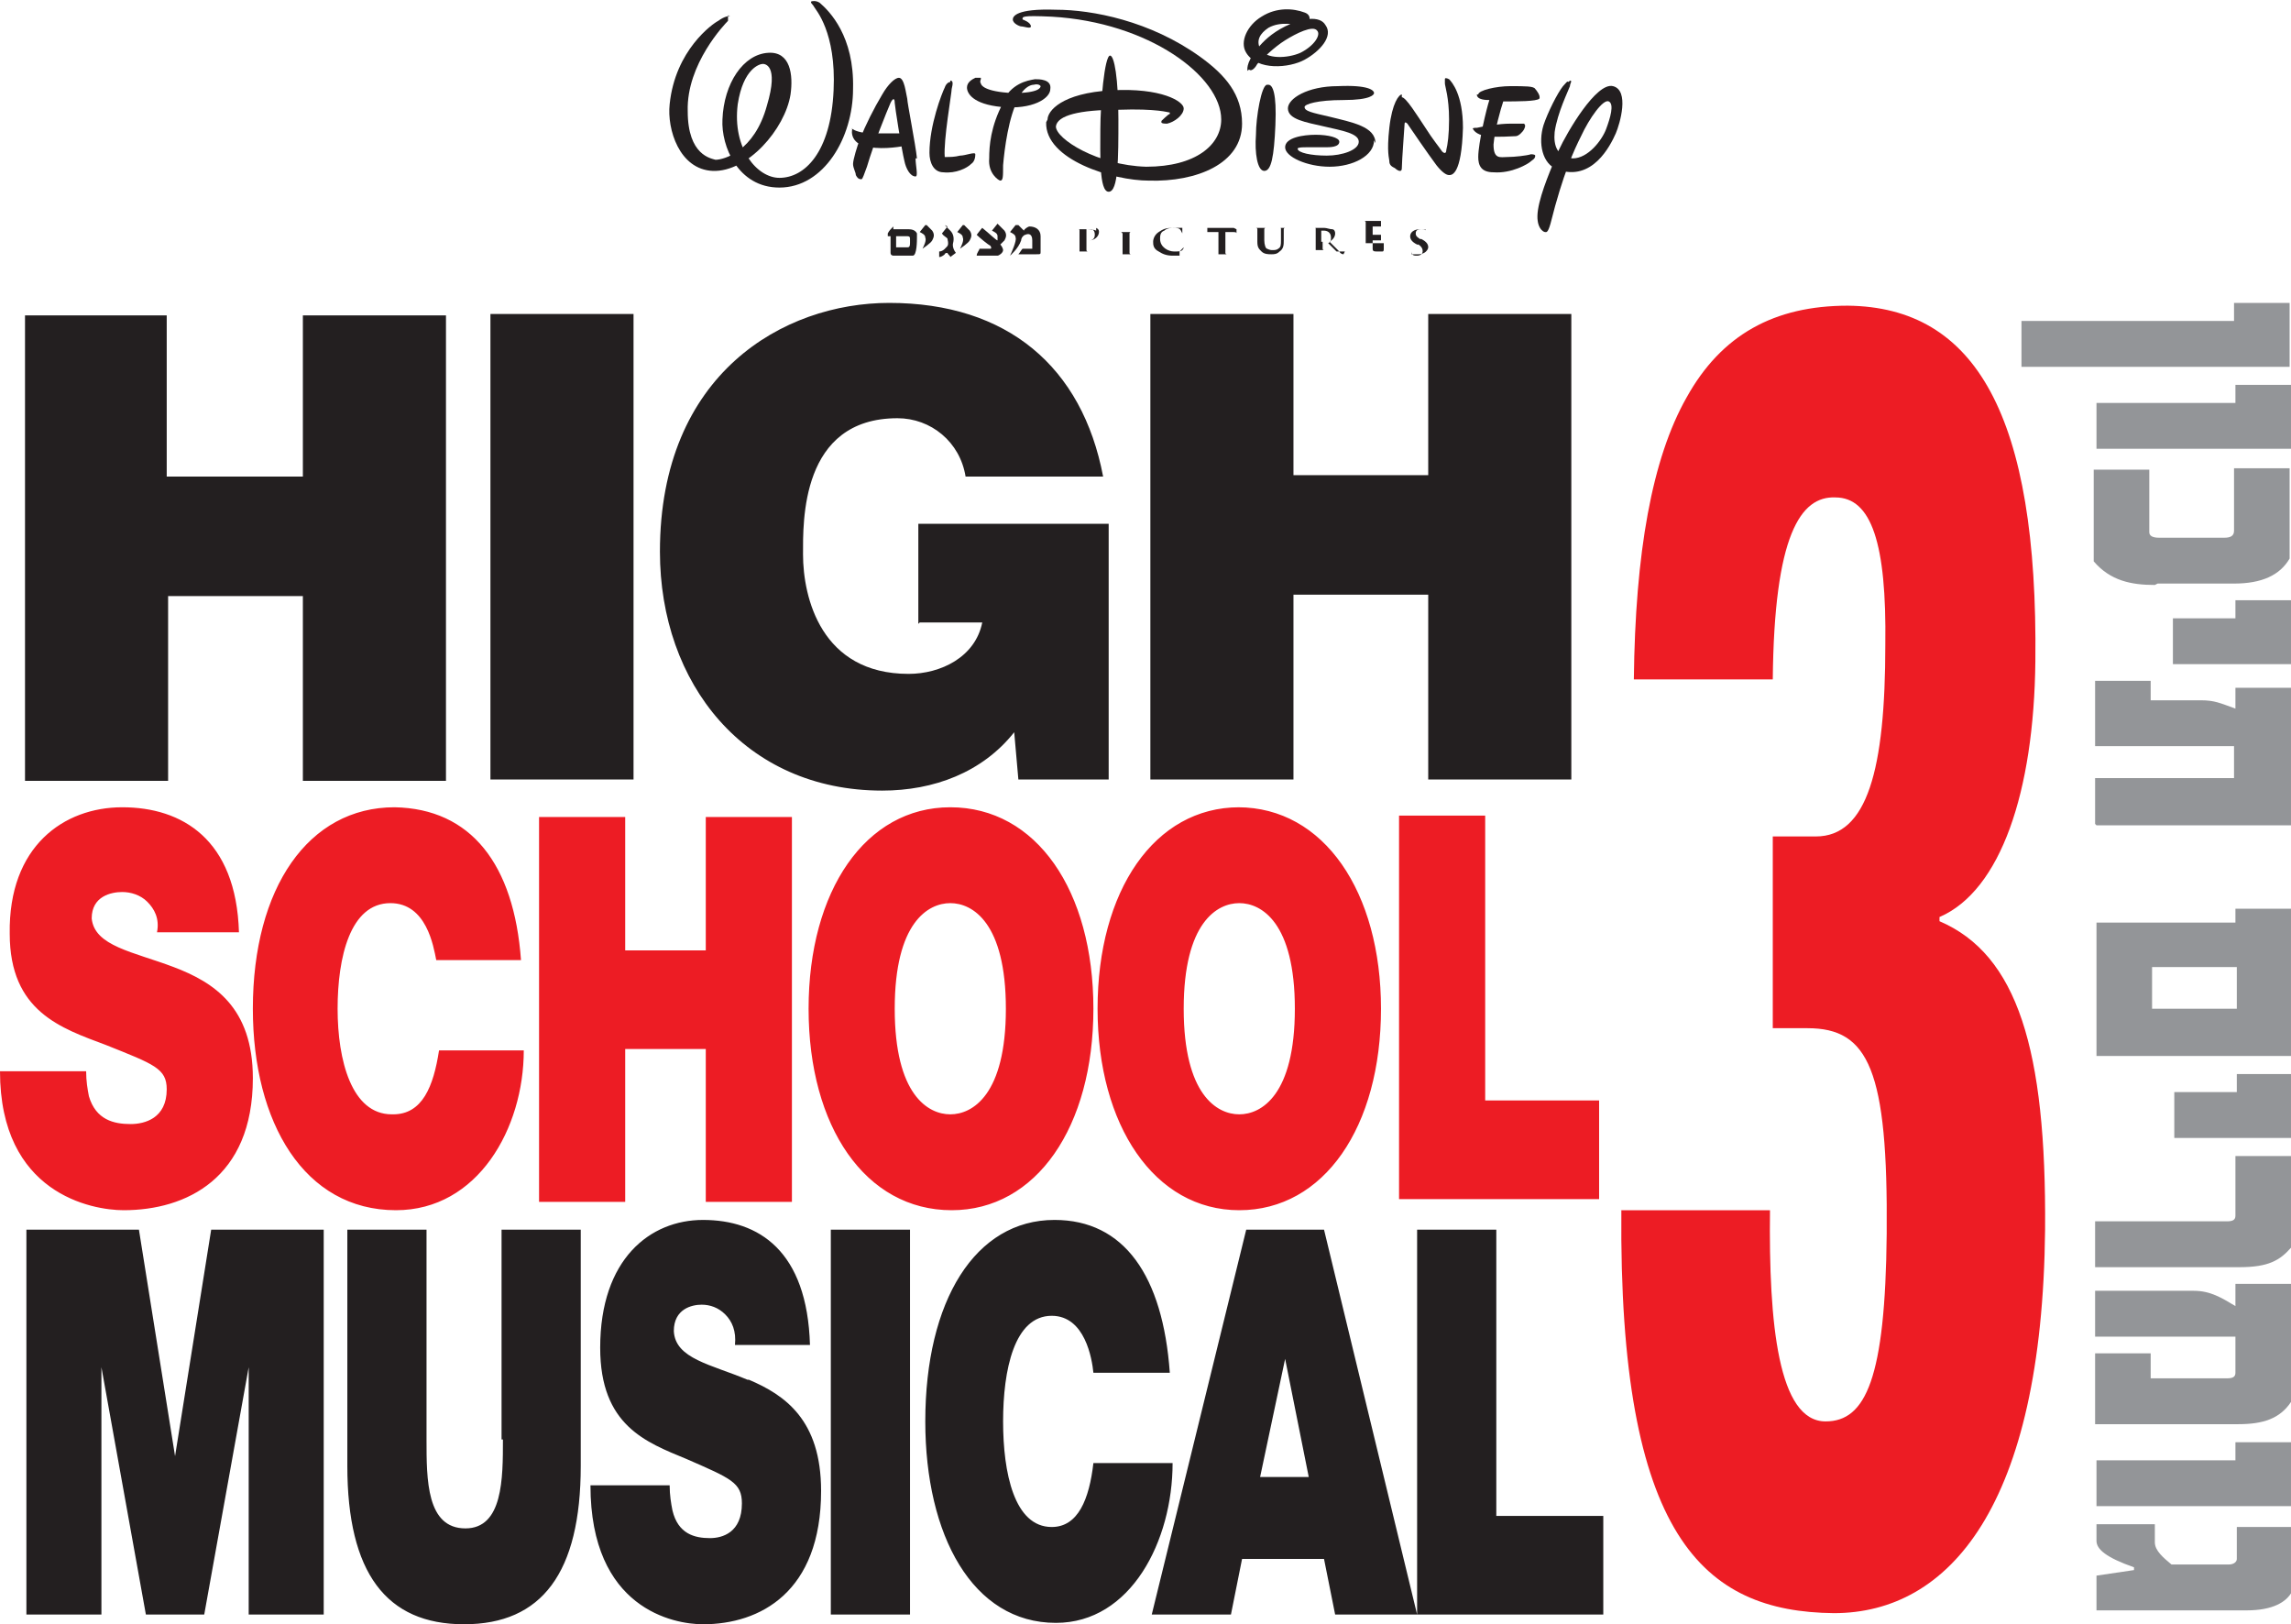 <?xml version="1.0" encoding="UTF-8"?>
<svg xmlns="http://www.w3.org/2000/svg" version="1.1" viewBox="0 0 164.9 116.9">
  <defs>
    <style>
      .cls-1 {
        fill: #231f20;
      }

      .cls-2 {
        fill: #ed1c24;
      }

      .cls-3 {
        fill: #939598;
      }
    </style>
  </defs>
  <!-- Generator: Adobe Illustrator 28.6.0, SVG Export Plug-In . SVG Version: 1.2.0 Build 709)  -->
  <g>
    <g id="Layer_1">
      <g>
        <path class="cls-2" d="M116.7,87.1c-.2,23.5,5.9,28.9,15.3,29,8.3,0,15-7.7,15.2-27.6.1-13-2-19.8-7.6-22.2v-.3c4.4-1.9,6.8-9,6.9-18.4.2-17.7-4.3-25.5-13.5-25.6-5.3,0-9.1,2.1-11.6,6.6-2.5,4.4-3.7,11.2-3.8,20.3h10c.1-10.4,2-13.2,4.5-13.1,2.6,0,3.7,3.3,3.6,10.6,0,9-1.3,13.8-5,13.8h-3.1s0,13.8,0,13.8h2.5c4.4,0,5.8,3,5.7,14.8-.1,10.4-1.5,13.5-4.4,13.5-3.4,0-4.1-7-4-15.2h-10.8"/>
        <path class="cls-1" d="M107.7,109.1v-20.6s-5.7,0-5.7,0v27.7s13.4,0,13.4,0v-7.1s-7.7,0-7.7,0M90.7,106.3l1.8-8.5h0s1.7,8.5,1.7,8.5h-3.5ZM89.7,88.5l-6.8,27.7h5.7s.8-4,.8-4h5.9s.8,4,.8,4h5.9s-6.7-27.7-6.7-27.7h-5.5ZM78.7,105.3c-.3,2.6-1.1,4.6-3,4.6-2.7,0-3.5-3.9-3.5-7.6,0-3.7.8-7.6,3.5-7.6,2.4,0,2.9,3.1,3,4.1h5.5c-.5-7-3.3-11-8.3-11-5.7,0-9.3,5.8-9.3,14.5,0,8.2,3.4,14.5,9.4,14.5,5.4,0,8.4-5.9,8.4-11.5h-5.6ZM59.8,116.2h5.7s0-27.7,0-27.7h-5.7s0,27.7,0,27.7ZM53.8,99.3c-2.6-1.1-5.2-1.5-5.3-3.5,0-1.6,1.3-1.9,2-1.9.6,0,1.2.2,1.7.7.5.5.8,1.2.7,2.2h5.4c-.2-6.8-3.7-9-7.7-9-3.8,0-7.4,2.8-7.4,9.2,0,5.6,3.3,6.8,6.2,8,3.2,1.4,4,1.7,4,3.2,0,2.1-1.4,2.5-2.3,2.5-1.1,0-2.3-.3-2.7-2-.1-.5-.2-1.1-.2-1.8h-5.7c0,8.9,6,10,8.1,10,4.1,0,8.5-2.3,8.5-9.6,0-5.1-2.6-6.9-5.2-8M36.2,103.6c0,2.8,0,6.4-2.7,6.4-2.8,0-2.8-3.5-2.8-6.4v-15.1s-5.7,0-5.7,0v17c0,7.7,2.8,11.4,8.4,11.4,5.6,0,8.4-3.7,8.4-11.4v-17s-5.7,0-5.7,0v15.1ZM12.6,104.8h0s-2.6-16.3-2.6-16.3H1.9s0,27.7,0,27.7h5.4s0-17.8,0-17.8h0s3.2,17.8,3.2,17.8h4.2s3.2-17.8,3.2-17.8h0s0,17.8,0,17.8h5.4s0-27.7,0-27.7h-8.1s-2.6,16.3-2.6,16.3Z"/>
        <path class="cls-2" d="M106.9,79.3v-20.6s-6.2,0-6.2,0v27.6s14.4,0,14.4,0v-7.1s-8.2,0-8.2,0M89.2,80.2c-1.6,0-4-1.4-4-7.6,0-6.2,2.4-7.6,4-7.6,1.6,0,4,1.4,4,7.6,0,6.2-2.4,7.6-4,7.6M89.2,58.1c-6.1,0-10.2,6-10.2,14.5,0,8.4,4.1,14.5,10.2,14.5,6.1,0,10.2-6,10.2-14.5,0-8.4-4.1-14.5-10.3-14.5M68.4,80.2c-1.6,0-4-1.4-4-7.6,0-6.2,2.4-7.6,4-7.6,1.6,0,4,1.4,4,7.6,0,6.2-2.4,7.6-4,7.6M68.4,58.1c-6.1,0-10.2,6-10.2,14.5s4.1,14.5,10.3,14.5c6.1,0,10.2-6,10.2-14.5s-4.1-14.5-10.3-14.5M50.8,68.4h-5.8s0-9.6,0-9.6h-6.2s0,27.7,0,27.7h6.2s0-11,0-11h5.8s0,11,0,11h6.2s0-27.7,0-27.7h-6.2s0,9.6,0,9.6ZM28.2,80.2c-2.9,0-3.9-3.9-3.9-7.6,0-3.7.9-7.6,3.8-7.6,2.6,0,3.1,3.1,3.3,4.1h6.1c-.5-6.9-3.6-10.9-9.1-11-6.2,0-10.2,5.8-10.2,14.5,0,8.2,3.7,14.5,10.3,14.5,5.9,0,9.2-5.9,9.2-11.5h-6.1c-.4,2.6-1.2,4.6-3.3,4.6M12.5,69.6c-2.9-1.1-5.7-1.5-5.9-3.5,0-1.6,1.4-1.9,2.2-1.9.6,0,1.3.2,1.8.7.5.5.9,1.2.7,2.2h5.9c-.2-6.7-4.1-9-8.4-9-4.2,0-8.2,2.8-8.1,9.1,0,5.6,3.7,6.8,6.9,8,3.5,1.4,4.4,1.7,4.4,3.2,0,2.1-1.6,2.5-2.6,2.5-1.2,0-2.5-.3-3-2-.1-.5-.2-1.1-.2-1.8H0c0,8.8,6.6,10,8.9,10,4.5,0,9.3-2.3,9.3-9.5,0-5.1-2.8-6.9-5.7-8"/>
        <path class="cls-1" d="M102.8,22.6v11.6s-9.7,0-9.7,0v-11.6s-10.3,0-10.3,0v33.5s10.3,0,10.3,0v-13.3s9.7,0,9.7,0v13.3s10.3,0,10.3,0V22.6s-10.3,0-10.3,0M66.2,44.8h4.5c-.5,2.5-3,3.7-5.3,3.7-6.3,0-7.6-5.5-7.6-8.6,0-2.3-.2-9.8,6.8-9.8,2.4,0,4.5,1.7,4.9,4.2h9.9c-1.5-7.9-6.9-12.5-15.4-12.5-7.6,0-16.5,5.1-16.5,17.9,0,9.5,6.1,17.2,16,17.2,3.7,0,7.2-1.3,9.5-4.2l.3,3.4h6.5s0-18.4,0-18.4h-13.7s0,7.2,0,7.2ZM35.3,56.1h10.3s0-33.5,0-33.5h-10.3s0,33.5,0,33.5ZM21.7,34.3h-9.7s0-11.6,0-11.6H1.8s0,33.5,0,33.5h10.3s0-13.3,0-13.3h9.7s0,13.3,0,13.3h10.3s0-33.5,0-33.5h-10.3s0,11.6,0,11.6Z"/>
        <path class="cls-3" d="M145.6,26.4h19.2s0-4.6,0-4.6h-4s0,1.3,0,1.3h-15.3s0,3.3,0,3.3M150.9,32.3h14s0-4.6,0-4.6h-4s0,1.3,0,1.3h-10s0,3.3,0,3.3ZM155.3,42h5.5c2,0,3.3-.6,4-1.8v-6.5s-4,0-4,0v4.5c0,.4-.3.5-.7.5h-4.7c-.4,0-.7-.1-.7-.4v-4.5s-4,0-4,0v6.6c1.2,1.4,2.7,1.7,4.4,1.7M156.4,47.8h8.5s0-4.6,0-4.6h-4s0,1.3,0,1.3h-4.5s0,3.3,0,3.3ZM150.9,59.4h14s0-9.9,0-9.9h-4s0,1.5,0,1.5c-1.1-.4-1.5-.6-2.5-.6h-3.6s0-1.4,0-1.4h-4s0,4.7,0,4.7h10s0,2.3,0,2.3h-10s0,3.3,0,3.3ZM150.9,76h14s0-10.6,0-10.6h-4s0,1,0,1h-10s0,9.6,0,9.6ZM154.9,72.6v-3s5.5,0,5.5,0h.6s0,3,0,3h-6.1ZM156.5,81.9h8.5s0-4.6,0-4.6h-4s0,1.3,0,1.3h-4.5s0,3.3,0,3.3ZM150.9,91.2h10.3c2.1,0,2.9-.5,3.7-1.4v-6.6s-4,0-4,0v4.3c0,.3-.2.4-.6.4h-9.5s0,3.3,0,3.3ZM150.9,102.5h10.2c1.8,0,3-.4,3.8-1.6v-8.5s-4,0-4,0v1.6c-1-.6-1.8-1.1-3-1.1h-7.1s0,3.3,0,3.3h9.5s.6,0,.6,0v2.6c0,.3-.2.4-.6.4h-5.5s0-1.8,0-1.8h-4s0,5.1,0,5.1ZM150.9,108.4h14s0-4.6,0-4.6h-4s0,1.3,0,1.3h-10s0,3.3,0,3.3ZM151,115.9h10.7c1.9,0,2.9-.6,3.3-1.4v-4.6s-4,0-4,0v2.3c0,.2-.2.4-.6.4h-4.1c-.6-.5-1.2-1-1.2-1.6v-1.3s-4.2,0-4.2,0v1.2c0,.6.7,1.2,2.7,1.9v.2s-2.7.4-2.7.4v2.5Z"/>
        <path class="cls-1" d="M52.4,1.1c0,0,0,.2,0,.4-.2.2-3,3.1-2.9,6.5,0,3.2,1.7,3.4,2,3.5.6,0,2.8-.6,3.7-3.9.9-3-.2-3-.3-3-.2,0-1.4.3-1.8,2.9-.4,3.2,1.4,5.3,3,5.3,1.8,0,3.7-1.8,3.9-6.3.2-4.2-1.3-5.8-1.4-6s-.3-.3-.2-.4c0,0,.3-.1.6.1.7.6,2.5,2.4,2.4,6.2,0,3.5-2.1,7.1-5.3,7.1-3,0-4.2-3-4.1-4.9.1-2.6,1.5-4.7,3.3-4.8,1.6-.1,1.8,1.6,1.6,3-.4,2.5-3.1,5.6-5.6,5.5-2.4-.1-3.3-3-3.1-4.8.4-3.9,3.1-5.8,3.5-6,.4-.3.8-.4.9-.3"/>
        <path class="cls-1" d="M65.9,11.4c0,.5.2,1.3,0,1.3-.4,0-.7-.6-.8-1.1-.2-.8-.7-4-.7-4.2,0-.3-.1-.4-.3,0-.3.7-1.2,2.9-1.7,4.6-.2.5-.3.9-.4.9-.2,0-.3-.1-.4-.3,0-.2-.2-.5-.2-.8,0-.3.3-1.3.5-1.8.4-1,1-2.2,1.6-3.2.4-.7.9-1.2,1.2-1.2.4,0,.5,1.1.6,1.5,0,.3.6,3.3.7,4.3"/>
        <path class="cls-1" d="M61.3,9.3c0,0,0,0,.1,0,0,0,.2.2,1.1.3.8,0,1.7,0,2.4,0,0,.3.2.9.2.9-.5.1-1.9.3-2.9,0-1.1-.3-.9-1.3-.8-1.3"/>
        <path class="cls-1" d="M68.4,5.8c.2,0,.2.2.1.6,0,.3-.6,3.7-.5,4.9.4,0,.7,0,1.1-.1.4,0,1.1-.3,1.1-.1,0,.1,0,.5-.3.7-.3.3-1.1.7-2,.6-.7,0-1-.7-1-1.4,0-2,.9-4.3,1.1-4.7.1-.3.3-.4.4-.4"/>
        <path class="cls-1" d="M72.1,7.4c.7-1.4,1.8-1.6,2.4-1.7.3,0,1.2,0,1.1.7,0,.7-1.3,1.5-3.5,1.3-2.1-.2-2.5-1-2.5-1.4,0-.4.4-.6.6-.7.2,0,.4,0,.4,0,0,0,0,.1,0,.1,0,0-.1.2,0,.3,0,.1.2.6,2.3.7,1.9,0,2-.4,2-.5,0,0-.1-.2-.5-.1-.3,0-.8.3-1.1,1-.7,1.3-1,3.6-1.1,4.8,0,.8,0,1.1-.2,1.1-.1,0-.9-.5-.8-1.6,0-.9.1-2.3,1-4"/>
        <path class="cls-1" d="M75.4,8.6c0-.6,1-1.9,4.6-2.1s5.2.8,5.2,1.3-.7,1-1.2,1.1c-.5,0-.4-.1-.4-.2,0,0,.5-.5.6-.5,0,0,0,0,0-.1-.1,0-.9-.3-3.7-.2-2.8,0-4.4.4-4.5,1.2,0,.9,3,2.8,6.5,2.9,3.6,0,5.4-1.6,5.4-3.4,0-3.1-5.2-7-12.2-7.4-2.2-.1-2.1,0-2.1.2,0,0,.6.2.6.5,0,.2-.5,0-.7,0-.1,0-.6-.2-.6-.5,0-.2.2-.8,3.1-.7,2.6,0,6.8.8,10.4,3.4,1.8,1.3,3,2.7,3,4.8,0,2.9-3.3,4.2-6.7,4.1-2.6,0-7.5-1.5-7.4-4.2"/>
        <path class="cls-1" d="M79.9,4c.3,0,.6,1.6.6,4.6,0,2.8,0,5.2-.7,5.2-.7,0-.6-2.7-.6-4.5,0-1.8.3-5.3.7-5.3"/>
        <path class="cls-1" d="M89.8,5.1c0,0-.2-.5.7-1.6.4-.5,1-1.1,2-1.6,1.2-.6,2.5-.8,2.9-.1.6.8-.4,1.9-1.5,2.5-1.1.6-3.4.8-4.2-.5-.5-.8.1-2,1.1-2.6,1.1-.7,2.3-.6,3.1-.3.6.2.4.9-.2.9-.5,0-1.5-.3-2.4.2-.6.4-.9.9-.6,1.5.4.8,2,.7,2.9.3,1-.5,1.5-1.3,1.2-1.6-.3-.4-1.5.2-2.3.7-.8.5-1.6,1.3-2,1.7-.1.2-.4.6-.6.4"/>
        <path class="cls-1" d="M91.3,6.1c.3,0,.6.6.5,2.9-.1,2.3-.3,3.3-.8,3.3-.5,0-.7-1.3-.6-2.6,0-1.3.4-3.6.8-3.6"/>
        <path class="cls-1" d="M99,10.3c0-1.2-1.7-1.5-3.3-1.9-1.3-.3-1.8-.4-1.8-.7,0-.2.9-.5,2.8-.5,2,0,2.2-.4,2.2-.5,0-.2-.4-.6-2.6-.5-2.2,0-3.6.9-3.6,1.6,0,.8,1.3,1,2.6,1.3,1.3.3,2.5.5,2.5,1.1,0,.6-1.2,1-2.3,1-1.1,0-2.1-.2-2.1-.5,0-.1.4-.1.6-.1.2,0,1.1,0,1.4,0,.3,0,1,0,1-.4,0-.3-.8-.5-1.7-.5-.9,0-2.2.2-2.2.9,0,.7,1.6,1.4,3.2,1.4,1.7,0,3.2-.8,3.2-1.9"/>
        <path class="cls-1" d="M100.9,6.8c-.2,0-.7.6-.9,2.4-.2,1.8,0,2.2,0,2.4,0,.3.2.4.4.5.1.1.5.4.5,0,0-.5.2-3.1.2-3.2,0,0,0-.2.2,0,.2.3,1.5,2.2,2.1,3,.4.5.7.7.9.7.2,0,.9,0,1-3.4,0-2.4-.8-3.3-1-3.5-.2-.1-.3-.1-.3,0,0,0,0,.1,0,.3,0,.2.3,1,.3,2.6,0,1.1-.1,1.8-.2,2.2,0,.2-.1.3-.3.1-.2-.3-.7-.9-1.2-1.7-.6-.9-1.4-2.2-1.7-2.2"/>
        <path class="cls-1" d="M106.4,6.8c0-.3,1.3-.6,2.3-.6,1.1,0,1.7,0,1.8.2.1.1.4.5.3.7-.2.2-1.6.2-2.6.2-.2.6-.6,2-.7,3.1,0,1.1.5.9,1,.9.5,0,1.4-.1,1.7-.2,0,0,.3,0,.3.1,0,.1,0,.2-.3.4-.2.2-1.4.9-2.7.8-.9,0-1.1-.5-1.1-1.1,0-1,.6-3.5.8-4.1-.2,0-.9,0-.9-.4"/>
        <path class="cls-1" d="M106,9.2c0,.1.2.5,1,.6.8.1,1.8,0,2.1,0,.2,0,.5-.3.6-.5.1-.2.1-.3,0-.4-.1,0-.5,0-1,0-.8,0-2,.2-2.4.3-.2,0-.3,0-.3.1"/>
        <path class="cls-1" d="M113,5.8c.2,0,0,.2,0,.4-.1.3-.9,1.9-1.1,3.3-.1,1,.2,1.8,1.3,1.9,1.1,0,2.1-1.3,2.4-2.1.3-.8.6-1.8.2-2-.4-.2-1.4,1.2-2,2.5-.5,1-1.3,2.7-2.2,6.3-.2.7-.3.6-.4.6-.1,0-.7-.3-.5-1.6.2-1.3,1-3.1,1.5-4.3.6-1.3,2.7-4.9,3.9-4.6,1.2.3.5,2.7.2,3.4-.4.9-1.7,3.5-4.2,2.6-1.1-.4-1.4-1.9-1-3.2.3-.9,1-2.3,1.4-2.8.2-.2.3-.4.4-.3"/>
        <path class="cls-1" d="M102.2,17.2h0c-.3-.2-.3-.3-.3-.4,0-.2.1-.3.4-.3.2,0,.3,0,.3.1,0,0,0,.1,0,.2,0,0,0,0,0,0,0,0,0,0,0,0,0-.2,0-.3,0-.3,0,0,0,0,0,0,0,0-.2,0-.4,0-.4,0-.7.2-.7.5,0,.2.1.4.5.6h.1c.3.2.3.4.3.5,0,.1-.1.3-.4.3-.2,0-.4,0-.4-.3,0,0,0,0,0-.1,0,0,0,0,0,0,0,0,0,0,0,0,0,0,0,.2,0,.3,0,0,0,0,0,0,.1,0,.3,0,.4,0,.2,0,.3,0,.5-.1.2-.1.3-.3.3-.4,0-.2-.1-.4-.5-.6M99.6,17.9s0,0,0,0c0,.1,0,.2-.1.2,0,0-.2,0-.3,0-.3,0-.4,0-.4-.2,0,0,0-.3,0-.4v-.2s0,0,0,0c0,0,.4,0,.4,0,.1,0,.2,0,.2,0,0,0,0,0,0,0,0,0,0,0,0,0,0,0,0,0,0,0,0,0,0-.1,0-.2,0-.1,0-.2,0-.2,0,0,0,0,0,0,0,0,0,0,0,0,0,0,0,0-.1,0,0,0-.4,0-.5,0,0,0,0,0,0,0v-.6s0,0,0,0c0,0,.4,0,.4,0,.2,0,.2,0,.2,0,0,0,0,0,0,0,0,0,0,0,0,0,0,0,0,0,0,0,0,0,0-.1,0-.2,0-.1,0-.1,0-.2,0,0,0,0,0,0,0,0,0,0,0,0,0,0,0,0-.1,0,0,0-.7,0-.8,0,0,0-.3,0-.4,0,0,0,0,0,0,0,0,0,0,0,0,0,0,0,0,0,.1,0,0,0,.1,0,.1.1,0,0,0,.1,0,.5v.4c0,.2,0,.4,0,.5,0,0,0,.1,0,.1,0,0,0,0-.1,0,0,0,0,0,0,0,0,0,0,0,0,0,.1,0,.3,0,.4,0,.2,0,.4,0,.8,0,.1,0,.1,0,.2,0,0,0,0-.2,0-.3,0,0,0,0,0,0M95.5,17.4c0,0,0,0-.2,0,0,0-.2,0-.2,0,0,0,0,0,0,0v-.8s0,0,0,0c0,0,0,0,.2,0,.2,0,.5.1.5.5,0,.2,0,.3-.2.4M96.7,18.3s0,0,0,0c0,0-.2,0-.3-.2-.2-.2-.4-.4-.7-.7.3-.2.4-.4.4-.6,0-.2-.1-.3-.2-.3-.2,0-.4-.1-.6-.1,0,0-.3,0-.4,0,0,0-.3,0-.4,0,0,0,0,0,0,0,0,0,0,0,0,0,0,0,0,0,.1,0,.1,0,.1,0,.1.1,0,0,0,.1,0,.5v.4c0,.2,0,.4,0,.5,0,0,0,.1,0,.1,0,0,0,0-.1,0,0,0,0,0,0,0,0,0,0,0,0,0,.1,0,.3,0,.4,0,0,0,.3,0,.4,0,0,0,0,0,0,0,0,0,0,0,0,0,0,0-.1,0-.1,0,0,0-.1,0-.1-.1,0-.1,0-.3,0-.5h0c0,0,0,0,0,0h.3s0,0,0,0c0,0,.2.2.3.3.2.2.3.3.4.4,0,0,.2,0,.3,0h.3s0,0,0,0c0,0,0,0,0,0M92.7,16.4c-.1,0-.3,0-.3,0,0,0-.2,0-.4,0,0,0,0,0,0,0,0,0,0,0,0,0,0,0,0,0,.1,0,.1,0,.1,0,.1.1,0,0,0,.1,0,.5v.3c0,.3,0,.5-.2.6-.1.1-.3.1-.4.1-.1,0-.2,0-.4-.1-.1,0-.2-.3-.2-.6v-.3c0-.4,0-.4,0-.5,0,0,0-.1.1-.1,0,0,0,0,0,0,0,0,0,0,0,0,0,0,0,0,0,0-.1,0-.3,0-.4,0,0,0-.3,0-.4,0,0,0,0,0,0,0,0,0,0,0,0,0,0,0,0,0,.1,0,0,0,.1,0,.1.1,0,0,0,.1,0,.5v.4c0,.4.1.5.3.7.2.2.5.2.7.2.2,0,.4,0,.6-.2.3-.2.3-.5.3-.8v-.3c0-.4,0-.4,0-.5,0,0,0-.1.1-.1,0,0,0,0,0,0,0,0,0,0,0,0,0,0,0,0,0,0M88.8,16.4s0,0-.3,0h-1.2c0,0-.2,0-.3,0,0,0-.1,0-.1,0,0,0,0,0,0,0,0,0,0,.2,0,.3,0,0,0,0,0,0,0,0,0,0,0,0,0,0,0,0,0,0,0,0,.1,0,.3,0h.5s0,1,0,1c0,.2,0,.4,0,.5,0,0,0,.1,0,.1,0,0,0,0-.1,0,0,0,0,0,0,0,0,0,0,0,0,0,.1,0,.3,0,.4,0,0,0,.3,0,.5,0,0,0,0,0,0,0,0,0,0,0,0,0,0,0-.1,0-.2,0,0,0-.1,0-.1-.1,0-.1,0-.3,0-.5v-1s.4,0,.4,0c.3,0,.4,0,.4.1h0c0,0,0,0,0,0,0,0,0,0,0,0,0,0,0-.2,0-.3,0,0,0,0,0,0M85.2,17.8s0,0,0,0c0,0,0,.1-.1.2-.1.1-.3.1-.6.1-.4,0-1-.3-1-.9,0-.2,0-.5.3-.6.1-.1.3-.2.6-.2.3,0,.5,0,.6.2,0,0,.1.2.1.2,0,0,0,0,0,0,0,0,0,0,0,0,0,0,0-.2,0-.3,0,0,0-.1,0-.1,0,0,0,0,0,0,0,0-.2,0-.3,0-.1,0-.3,0-.4,0-.5,0-.7.1-1,.3-.3.2-.4.5-.4.7,0,.2,0,.5.4.7.3.2.6.3,1,.3.2,0,.4,0,.5,0,0,0,0,0,0,0,0,0,0-.3,0-.3,0,0,0,0,0,0M81.6,18.3s-.1,0-.2,0c0,0-.1,0-.1-.1,0-.1,0-.3,0-.5v-.4c0-.4,0-.4,0-.5,0,0,0-.1.1-.1,0,0,0,0,0,0,0,0,0,0,0,0,0,0,0,0,0,0-.1,0-.3,0-.4,0,0,0-.3,0-.4,0,0,0,0,0,0,0,0,0,0,0,0,0,0,0,0,0,.1,0,0,0,0,0,.1.1,0,0,0,.1,0,.5v.4c0,.2,0,.4,0,.5,0,0,0,.1,0,.1,0,0,0,0-.1,0,0,0,0,0,0,0,0,0,0,0,0,0,.1,0,.3,0,.4,0,0,0,.3,0,.5,0,0,0,0,0,0,0,0,0,0,0,0,0M78.9,16.6s-.2-.1-.6-.1c-.1,0-.3,0-.4,0,0,0-.3,0-.4,0,0,0,0,0,0,0,0,0,0,0,0,0,0,0,0,0,.1,0,.1,0,.1,0,.1.1,0,0,0,.2,0,.5v.4c0,.2,0,.4,0,.5,0,0,0,.1,0,.1,0,0,0,0-.1,0,0,0,0,0,0,0,0,0,0,0,0,0,.1,0,.3,0,.4,0,0,0,.3,0,.5,0,0,0,0,0,0,0,0,0,0,0,0,0,0,0-.1,0-.2,0,0,0-.1,0-.1-.1,0-.1,0-.3,0-.5v-1s0,0,0,0c0,0,0,0,.1,0,0,0,.2,0,.3,0,.2.1.2.3.2.4,0,.3-.2.4-.4.4,0,0,0,0,0,0s0,0,0,0c0,0,0,0,0,0,.4,0,.7-.3.7-.6,0-.1,0-.2-.2-.3"/>
        <path class="cls-1" d="M73.3,16.2l.4.4s0,0,0,0c0-.1.3-.3.4-.3.4,0,.8.2.8.7,0,.2,0,.9,0,1.1,0,.2,0,.2-.3.2h-1.3s0,0,0,0c.1-.1.2-.3.3-.4h.7c0-.2,0-.5,0-.6,0-.5-.3-.5-.5-.4-.1,0-.3.2-.3.4-.2.6-.8,1.1-.8,1.1h0c.1-.2.5-1.1.4-1.3,0-.2-.2-.3-.4-.4l.4-.5M71.9,16.2l.4.4c.2.3.1.5,0,.7,0,0-.2.2-.3.3.1.1.2.3.2.4,0,.2-.3.4-.4.4,0,0-1.5,0-1.5,0,0-.2.2-.4.2-.5.2,0,.6,0,.8,0,0,0,.1,0,0-.2-.2-.1-.8-.6-1-.8,0,0,.3-.4.4-.5.5.4,1,.9,1.1.9,0-.1,0-.2,0-.3,0-.2-.2-.3-.4-.4l.4-.5ZM68,16.2s.3.3.4.4c.2.2.3.5.2.9,0,0-.1.3.2.7l-.4.3c0-.1-.2-.2-.2-.3,0,0-.2,0-.2.1,0,0-.2.2-.4.2,0,0,0,0,0,0v-.4c.3,0,.5-.3.6-.4.1-.2,0-.4,0-.5,0-.1-.3-.2-.4-.4l.4-.5ZM69.4,16.2l.4.4c.2.3.1.5,0,.7-.1.2-.7.6-.7.6h0c.1-.2.3-.6.2-.8,0-.2-.2-.3-.4-.4l.4-.5ZM66.7,16.2l.4.4c.2.3.1.5,0,.7-.1.2-.7.6-.7.6h0c.1-.2.3-.6.2-.8,0-.2-.2-.3-.4-.4l.4-.5ZM64.3,16.2v.3s1.1,0,1.1,0c.3,0,.5.1.6.3,0,0,0,.2,0,.3,0,.2,0,1.3-.3,1.3h-1.4c0,0-.2,0-.2-.2v-1.2c0,0-.2,0-.2,0,0,0,0-.1,0-.2.1-.2.2-.3.4-.5M65.5,17.2c0-.1,0-.2-.2-.2h-.8s0,.8,0,.8c0,0,0,0,.2,0h.6c.1,0,.2,0,.2-.3v-.5Z"/>
      </g>
    </g>
  </g>
</svg>
